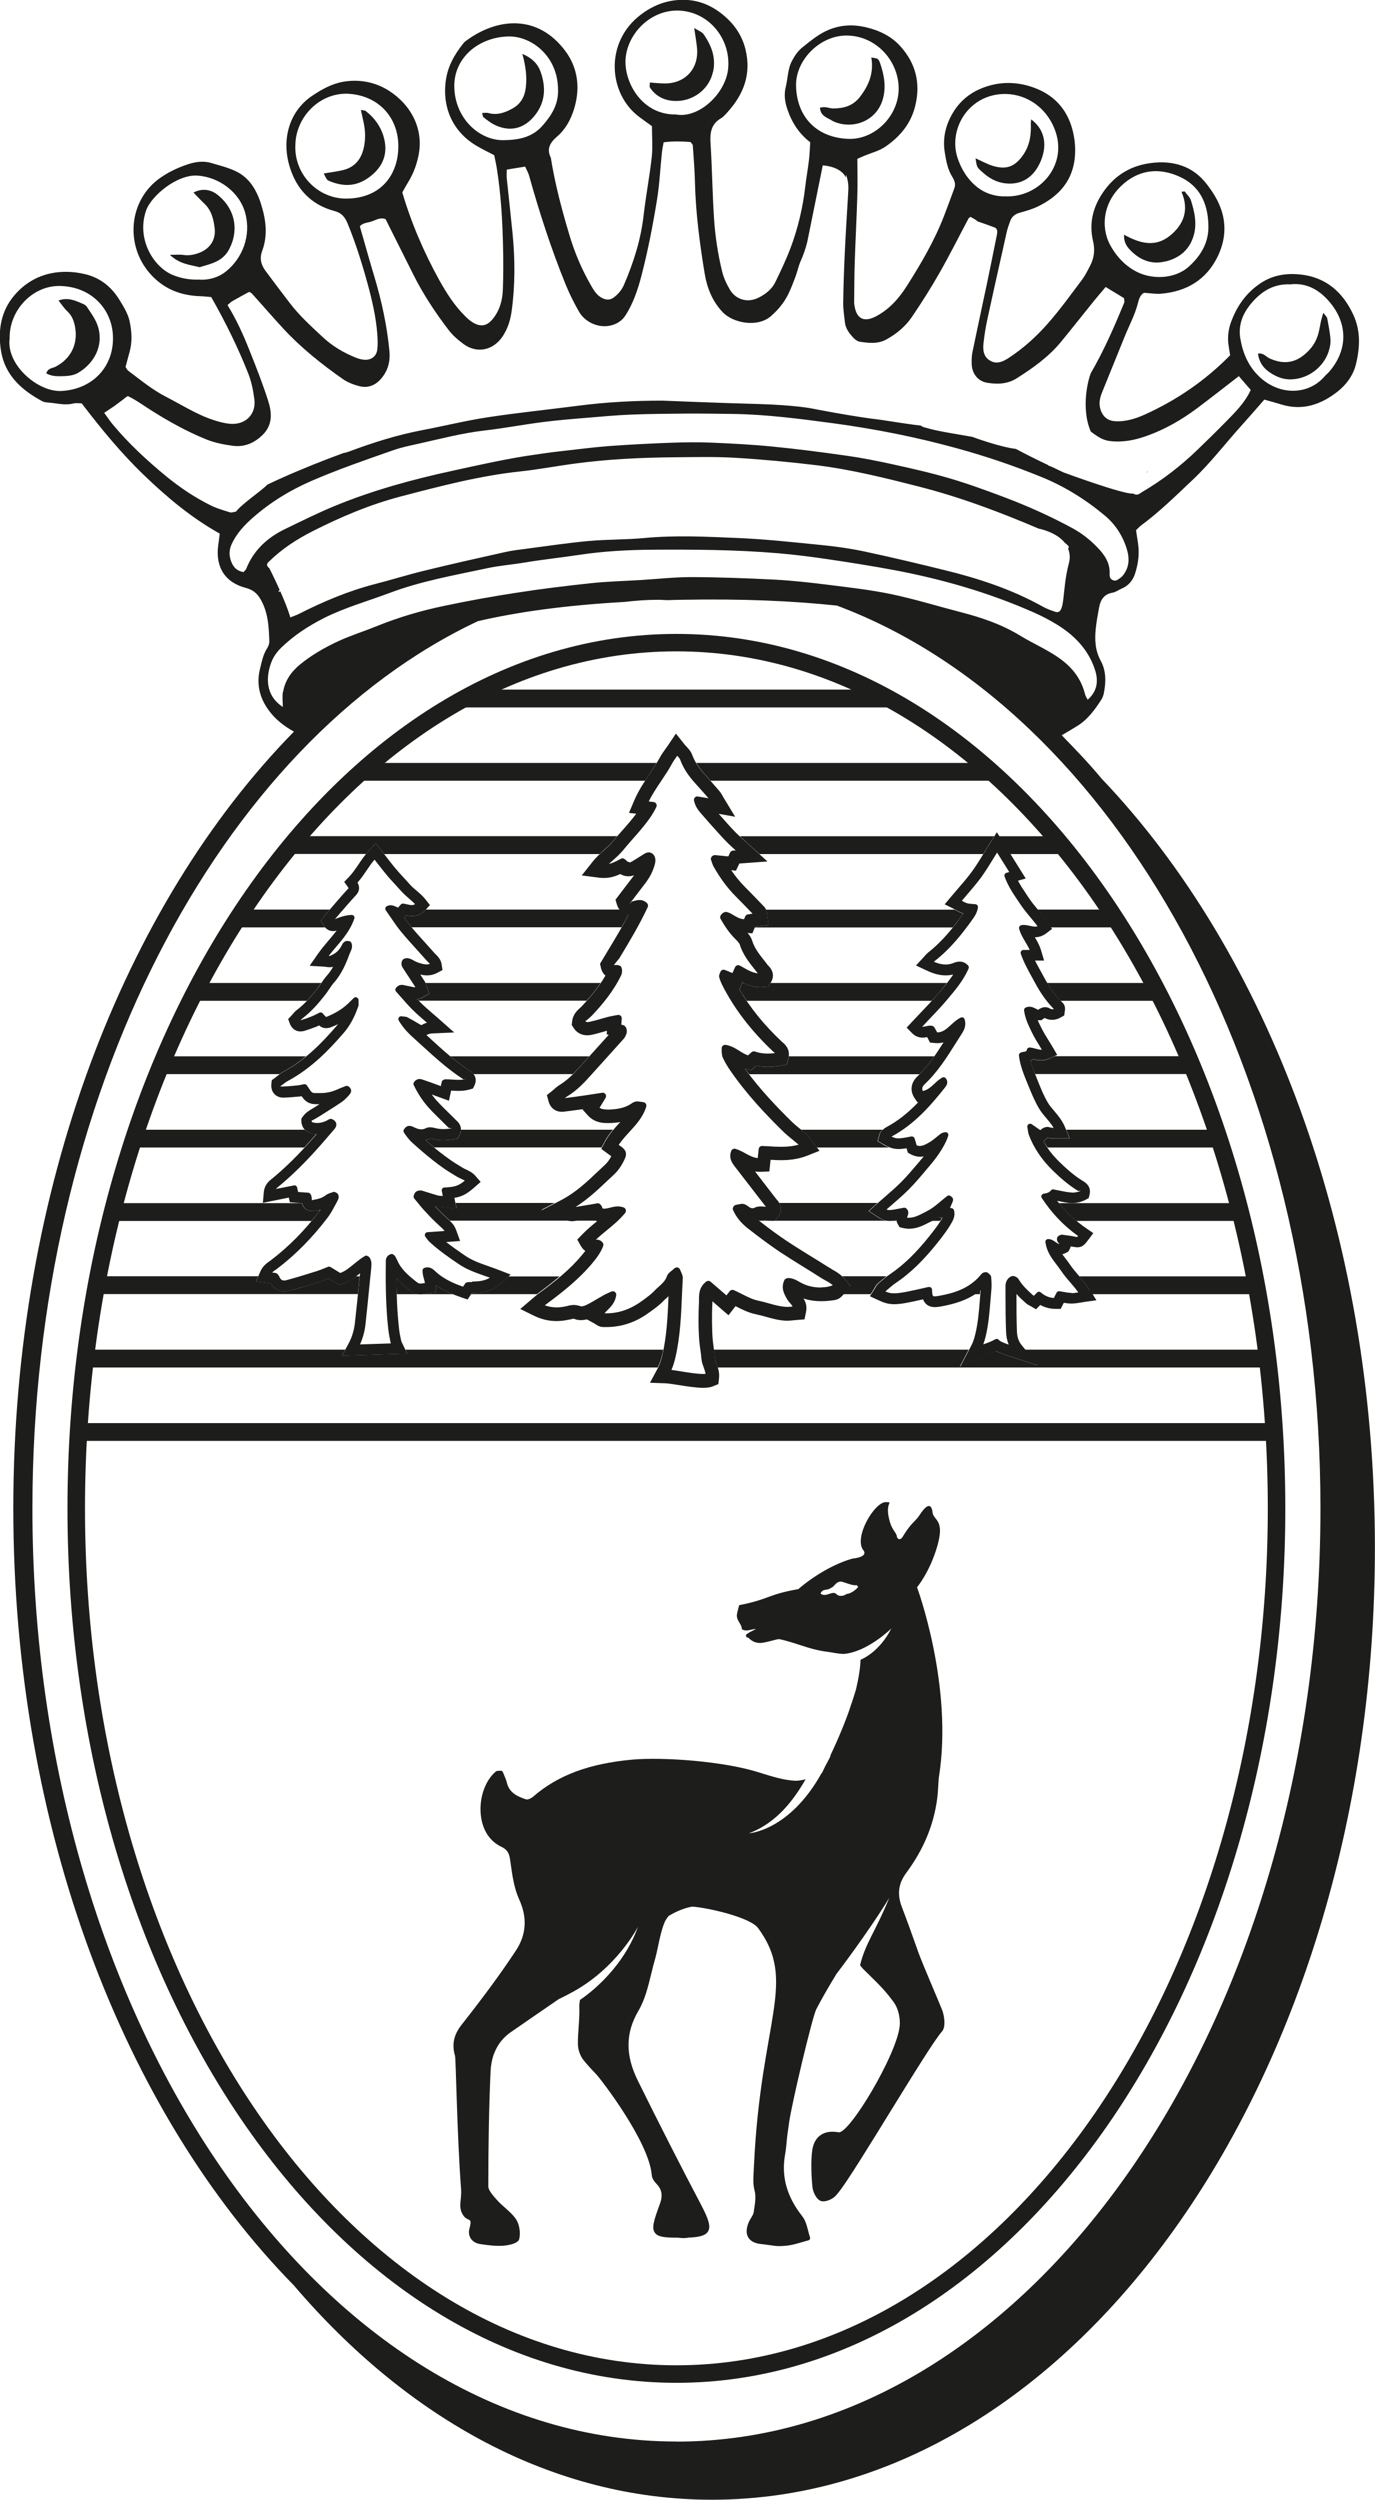 <?xml version="1.0" encoding="UTF-8"?>
<svg id="Calque_2" xmlns="http://www.w3.org/2000/svg" viewBox="0 0 146.73 266.61">
  <defs>
    <style>
      .cls-1 {
        fill: #1d1d1b;
      }
    </style>
  </defs>
  <g id="cadre">
    <g>
      <path class="cls-1" d="M90.01,137.98s-.03.03-.04.05h2.94l.39-.61s.03-.05.04-.08c.07-.13.17-.32.36-.48l.09-.08c.26-.22.53-.44.81-.66h-4.73c.1.1.21.2.31.33l.61.75-.7.67s-.06.06-.08.1ZM95.63,130.21s-.01-.04-.01-.05c-.15.02-.27.04-.39.05h.4ZM94.22,122.05l-.58-.33.17-.61c.02-.11.07-.34.29-.53l.03-.03s.05-.04.07-.06h-8.72c.19.16.39.31.58.48.18.16.3.33.41.48.04.06.08.12.14.19l.56.75h7.71c-.23-.09-.44-.2-.67-.33ZM108.44,138.03s-.01-.01-.02-.02v.02h.02ZM104.6,137.6c-.2.16-.4.3-.6.43h.57c.01-.14.02-.29.04-.43ZM99.69,112.66h-15.53c-.01.08-.01.16-.03.25l-.18.64-.65.11c-.5.09-.95.13-1.39.13s-.83-.04-1.21-.12l-.52.46-.53-.12c-.05-.01-.11-.03-.16-.04.15.21.31.4.47.6h18.17c.58-.58,1.09-1.22,1.57-1.9ZM100.38,130.13l.03-.05c.04-.07.09-.14.12-.2l-.42-.07c-.21.15-.43.28-.67.4h.88s.04-.05.05-.08ZM79.69,106.74h19.74c.2-.22.4-.44.59-.66l.14-.16c.31-.36.6-.72.88-1.08h-18.82l-.24.38-.5.05c-.13.01-.25.02-.37.02-.68,0-1.26-.2-1.77-.45h-.13l-.3.67c.24.42.51.82.78,1.23ZM93.61,129.77l-.93-.61.83-.74s.09-.08.14-.12h-10.5c.4.72.02,1.31-.13,1.49l-.32.39h-.5c-.23,0-.45-.02-.64-.04-.15-.02-.3-.03-.41-.03-.02,0-.04,0-.05,0-.04.02-.08.04-.12.06.01,0,.02.02.03.03h13.65c-.44-.05-.74-.22-1.06-.43ZM64.11,104.84h-18.7c.07.14.11.28.14.38,0,.03.02.07.03.1l.23.66-.61.35s-.04.02-.05.03c-.08.05-.27.18-.55.18h-.1c.06.06.13.13.19.19h17.91c.5-.55,1.02-1.19,1.5-1.9ZM80.57,98.84l-.03.08h21.13c.4-.5.78-.99,1.12-1.47-.28-.09-.53-.22-.76-.35-.05-.03-.1-.05-.16-.08h-20.13c.1.22.12.43.12.54v.04s.16,1.06.16,1.06l-1.06.13-.39.05ZM42.31,136.35c0,.53.01,1.1.03,1.68h2.4c-.51-.04-.83-.28-1.14-.52-.44-.35-.89-.73-1.29-1.16ZM64.57,121.68c.24-.44.53-.83.84-1.19h-16.22c0,.24-.09.45-.16.59l-.2.37-.42.06c-.32.05-.7.1-1.11.1-.38,0-.73-.04-1.06-.13-.05-.01-.2-.05-.29-.06-.18.08-.36.14-.54.18.16.14.32.28.48.41.14.12.29.25.44.37h17.86l.39-.71ZM104.7,144.7l-2.28,1.06.95-1.81h-27.2c.04.28.08.56.1.86.01.15.09.35.16.57.05.14.11.3.16.47h59.33c-.08-.63-.16-1.27-.25-1.9h-26.29l1.36,1.68-2.9-.94c-.68-.22-1.2-.4-1.59-.6-.29.13-.59.24-.86.34-.26.09-.5.18-.7.27ZM63.7,130.2c-.07-.03-.14-.06-.21-.09l-.38-.2v-.03c-.64.11-1.29.22-1.93.31-.06,0-.12.01-.18.01-.32,0-.57-.12-.77-.21-.07-.03-.16-.07-.26-.12l-2.18-.84,1.39-.73h-10.57l.12.59-1.14-.12c-.12-.01-.24-.02-.35-.03-.26-.02-.53-.04-.81-.11h-.02c.35.38.68.71,1,1l.12.11c.19.18.35.32.48.45h15.68s0,0,.01-.01ZM105.03,90.91c.2-.32.39-.65.6-.98l.47-.74h-27.15c.18.17.38.35.59.54.17.15.35.31.55.49l.96.87h23.87c.04-.06.08-.12.11-.19ZM50.11,114.19l.03.02c.18.11.3.23.39.35h10.59c.23-.23.46-.46.66-.68l.89-.99c.07-.08.14-.15.21-.23h-14.82c.66.55,1.33,1.06,2.05,1.53ZM67.09,97.53c-.38-.05-.7-.24-.93-.52h-20.72l-.04.05c-.39.43-.86.64-1.41.64-.23,0-.44-.04-.63-.08l-.23.26c.2.28.39.54.6.79.07.08.14.16.2.23h22.39c.26-.46.53-.92.77-1.38ZM46.52,137.81l-.83.13c-.28.04-.47.07-.66.09h3.3c-.6-.24-1.22-.54-1.82-.95,0,0,0,.73,0,.73ZM113.17,106.74h10.79c-.34-.64-.69-1.27-1.03-1.9h-11.19c.44.73.91,1.36,1.43,1.9ZM33.84,105.46c.13-.17.26-.35.39-.55.02-.02.03-.05.05-.07h-12.85c-.35.63-.7,1.26-1.03,1.9h12.35c.36-.38.72-.81,1.1-1.28ZM32.5,122.35c.43-.46.85-.94,1.27-1.42-.12,0-.23-.02-.35-.03-.42-.07-.71-.22-.9-.41H14.44c-.22.63-.46,1.26-.67,1.9h18.7s.02-.02.03-.04ZM30.27,114.28c.87-.47,1.66-1.02,2.38-1.62h-15.1c-.28.63-.57,1.26-.84,1.9h13.12c.14-.1.28-.2.44-.28ZM34.53,98.69l-.29-.5.36-.45.12-.16c.1-.13.21-.27.33-.4.05-.06.1-.11.14-.17h-8.96c-.43.62-.84,1.26-1.25,1.9h9.71c-.06-.07-.12-.14-.16-.22ZM50.38,137.88h-.02l-.09.15h7.03s.07-.06.11-.09c.84-.62,1.6-1.21,2.3-1.8h-5.45l-.77.72c-.97.91-2.07,1.03-3.12,1.03ZM39.43,90.66l.68-.71.6.77c.1.13.19.25.29.37h22.98c.18-.17.35-.33.52-.48.31-.27.6-.53.82-.8.18-.22.36-.42.54-.63h-33.5c-.55.62-1.11,1.25-1.65,1.9h8.36c.12-.14.23-.29.36-.43ZM136.55,151.78H7.81c-.05.63-.12,1.26-.16,1.9h129.07c-.05-.64-.11-1.27-.16-1.9ZM38.33,136.6l.05-.47h-.39c-.42.32-.88.61-1.44.79l-.37.11-1.11-.68s0,0,0,0c-.29.12-.59.24-.91.34-.95.3-2.08.65-3.23.96-.19.05-.39.08-.57.08-.62,0-1.14-.31-1.45-.86l-1.58-.22.22-.53H10.07c-.13.63-.25,1.26-.37,1.9h28.49c.05-.48.1-.96.14-1.43ZM34.02,129.24c.06-.07.11-.15.17-.23-.16.04-.32.07-.47.1l-.18.03c-.09.02-.18.03-.26.03-.31,0-.59-.12-.79-.33-.15-.16-.24-.35-.28-.52h-.09s-20.13,0-20.13,0c-.18.63-.35,1.26-.52,1.9h21.77c.26-.32.53-.63.79-.97ZM70.67,144.49c.04-.18.07-.36.1-.54h-27.51l.2.41-6.96.23.34-.64H8.68c-.09.63-.16,1.27-.25,1.9h61.75c.2-.39.36-.83.48-1.36ZM111.95,112.92c-.27.12-.56.18-.86.18-.32,0-.6-.07-.84-.13-.08.07-.17.13-.28.18.12.47.29.94.48,1.4h17.19c-.27-.64-.56-1.27-.84-1.9h-14.26l-.58.26ZM114.42,128.32c-.07,0-.14,0-.21,0h-1.21c.56.69,1.18,1.33,1.87,1.9h18.03c-.17-.64-.34-1.27-.52-1.9h-17.88s-.05,0-.08,0ZM114.15,121.42h-1.27c-.08,0-.16,0-.23,0-.07,0-.13,0-.2,0-.11,0-.21,0-.3-.01-.14-.01-.26-.04-.36-.07,0,0,0,0,0,0-.07.07-.14.14-.22.21l-.21.18c.13.23.29.44.44.66h18.8c-.22-.64-.45-1.27-.67-1.9h-16.15l.39.94ZM69.34,82.5c.26-.38.5-.76.73-1.13h-29.59c-.76.62-1.51,1.24-2.24,1.9h30.6c.17-.26.34-.52.51-.77ZM116.27,137.58l.27.45h18.11c-.12-.63-.24-1.27-.37-1.9h-19.11c.38.44.76.9,1.1,1.45ZM75.27,82.65c.18.19.36.4.55.62h30.29c-.74-.66-1.49-1.28-2.24-1.9h-29.57c.25.41.56.83.97,1.28ZM91.34,73.55h-38.32c-1.28.57-2.54,1.22-3.78,1.9h45.89c-1.24-.68-2.5-1.33-3.78-1.9ZM113.64,91.09c-.54-.65-1.09-1.27-1.65-1.9h-5.38l1.18,1.9h5.84ZM110.76,97.07c.36.43.72.87,1.05,1.36l.32.48h7.23c-.41-.64-.83-1.28-1.25-1.9h-7.4s.03.04.05.06Z"/>
      <path class="cls-1" d="M52.17,135.06c-.93-.32-1.8-.63-2.54-1.14-.72-.49-1.39-.96-2.02-1.45l1.49-.11-.38-1.05c-.24-.67-.39-.8-1.2-1.55l-.12-.11c-.32-.29-.65-.62-1-1h.02c.28.08.55.09.81.11.11,0,.22.01.35.03l1.14.12-.23-1.15c.84-.14,1.37-.44,2.17-1.15l.63-.55-.55-.64c-.33-.38-.73-.56-1.05-.71-.13-.06-.25-.11-.33-.17-.15-.09-.29-.18-.44-.27-.26-.16-.51-.31-.75-.48-.36-.25-.75-.53-1.21-.89-.38-.29-.76-.61-1.08-.89-.16-.14-.32-.28-.48-.41.18-.04.37-.1.54-.18.09,0,.24.05.29.06.34.09.68.13,1.06.13.41,0,.79-.05,1.11-.1l.42-.06.2-.37c.17-.32.37-.94-.28-1.54l-.03-.03c-.24-.24-.47-.47-.71-.7-.46-.45-.94-.92-1.37-1.39-.2-.21-.38-.45-.56-.69.1.04.72.26.93.34l.91.33.23-1.08s.05,0,.07,0c.24.02.49.03.75.03.44,0,.8-.05,1.15-.15l.36-.1.16-.33c.11-.22.4-1-.49-1.56l-.03-.02c-1.54-.99-2.87-2.21-4.28-3.5-.11-.1-.21-.19-.32-.29.32-.17.37-.17.86-.19l2.1-.09-1.58-1.4c-.22-.2-.45-.39-.67-.58-.48-.41-.93-.81-1.35-1.22-.13-.13-.25-.26-.38-.39h.02s.08,0,.08,0c.28,0,.46-.13.55-.18.01,0,.03-.02.05-.03l.61-.35-.23-.66s-.02-.06-.03-.1c-.04-.15-.1-.36-.23-.56-.15-.24-.31-.47-.46-.71.22.05.46.09.72.09.4,0,.78-.1,1.13-.29l.52-.28-.09-.59c-.08-.55-.42-.87-.62-1.07-.04-.04-.08-.07-.11-.11-.32-.36-.64-.72-.96-1.07-.57-.63-1.17-1.29-1.71-1.95-.21-.25-.4-.51-.6-.79l.23-.26c.19.04.39.08.63.08.55,0,1.03-.22,1.41-.64l.48-.53-.44-.56c-.31-.4-.67-.71-1.02-1-.26-.22-.5-.43-.7-.66-.23-.26-.46-.52-.7-.77-.29-.31-.55-.6-.81-.91-.34-.4-.66-.83-1.01-1.27-.16-.21-.32-.42-.49-.64l-.6-.77-.68.71c-.48.5-.84,1.04-1.19,1.56-.33.48-.64.94-1.02,1.33l-.49.51.41.57s.05.08.06.1c0,0,0,0,0,0-.56.6-1.09,1.22-1.61,1.82-.18.21-.36.42-.54.63-.11.13-.22.27-.33.4l-.12.16-.36.45.29.5c.23.4.6.62,1.02.62.14,0,.26-.03.37-.06-.26.36-.56.7-.86,1.06-.39.46-.79.93-1.15,1.45l-.87,1.25,1.52.09c.09,0,.17.02.25.03.12.02.24.03.38.03.13,0,.25-.01.36-.05-.19.34-.41.66-.68.96-.24.27-.43.56-.62.84-.13.2-.26.38-.39.55-.74.92-1.39,1.66-2.17,2.25-.2.15-.35.33-.47.47-.04.04-.07.09-.11.13l-.36.38.18.49c.19.52.62.83,1.14.83.13,0,.27-.02.41-.06.45-.14.89-.29,1.31-.46.09-.04.18-.08.27-.12.17.16.42.29.75.29.16,0,.34-.03.51-.1.26-.1.51-.21.75-.33-.05.07-.11.13-.16.2-1.46,1.69-3.26,3.59-5.62,4.86-.3.16-.56.36-.77.53-.08.06-.15.12-.22.17l-.3.22-.04.37c-.06.55.13.89.3,1.08.23.26.57.41.96.41h.03c.57-.01,1.14-.07,1.68-.12h.05c.07-.01.14-.02.21-.03.1.15.22.3.37.44.4.37.87.41,1.18.41.06,0,.13,0,.2,0,.05,0,.1,0,.14,0h.01c-.17.11-.34.21-.5.32-.08.05-.16.1-.25.15-.32.19-.72.42-1.02.84l-.16.23v.28c.01.34.16,1.15,1.29,1.33.12.02.23.03.35.03-.42.48-.84.96-1.27,1.42-1.17,1.27-2.3,2.35-3.45,3.3l-.08.06c-.27.22-.78.62-.85,1.43l-.1,1.13,2.77-.56.11.5,1.3.09c.05.17.13.36.28.52.2.22.49.33.79.33.08,0,.17,0,.26-.03l.18-.03c.15-.03.31-.06.47-.1-.05.08-.11.16-.17.23-1.58,2.06-3.26,3.75-5.13,5.17-.05.04-.1.07-.15.11-.29.2-.73.51-.99,1.12l-.44,1.02,1.58.22c.31.54.83.86,1.45.86.18,0,.37-.03.57-.08,1.15-.32,2.28-.66,3.23-.96.32-.1.62-.22.91-.34,0,0,0,0,0,0l1.11.68.37-.11c.76-.23,1.33-.68,1.87-1.13l-.08.81c-.15,1.48-.3,3.01-.47,4.51-.09.77-.31,1.51-.68,2.19l-.69,1.29,6.96-.23-.57-1.17c-.04-.09-.08-.19-.1-.3-.08-.37-.17-.8-.21-1.21-.21-1.87-.27-3.72-.27-5.33.4.44.85.81,1.29,1.16.33.26.67.53,1.25.53.23,0,.47-.04.84-.1l.83-.13s0-.72,0-.73c.91.62,1.89,1,2.76,1.3l.62.21.46-.7h.02c1.05,0,2.15-.13,3.12-1.03l.99-.93-1.26-.49c-.36-.14-.71-.26-1.05-.38ZM50.39,136.74s-.4,0-.4,0c-.1,0-.28.05-.34.14l-.23.35c-.94-.32-1.99-.77-2.86-1.54-.28-.27-.54-.52-.94-.52-.1,0-.21.02-.32.05-.12.04-.21.15-.21.27-.01.33.07.62.15.91.04.15.08.3.11.44-.24.04-.38.06-.5.06-.16,0-.22-.04-.53-.28-.79-.63-1.54-1.28-1.93-2.21-.06-.13-.13-.26-.2-.39-.06-.11-.25-.28-.38-.28-.01,0-.02,0-.04,0-.62.17-.61.66-.6.9-.04,2.95.04,5.14.27,7.17.05.45.14.89.23,1.33.01.05.02.09.04.14l-3.29.11c.3-.68.5-1.4.58-2.14.16-1.46.31-2.92.45-4.38l.16-1.57c.02-.25.04-.46.02-.66-.01-.14-.07-.26-.12-.39-.03-.08-.14-.23-.22-.26-.06-.02-.16-.08-.23-.08-.02,0-.03,0-.05.01-.47.26-.86.59-1.25.9-.47.39-.92.76-1.45.95l-1.03-.63s-.1-.05-.16-.05c-.04,0-.07,0-.11.02l-.4.16c-.28.11-.55.22-.83.31-1.06.33-2.12.66-3.19.95-.09.03-.18.04-.26.04-.16,0-.39-.04-.52-.42-.02-.05-.15-.21-.18-.25-.04-.04-.15-.12-.21-.13l-.38-.05c.11-.11.22-.19.36-.28l.18-.13c1.95-1.48,3.7-3.25,5.34-5.39.33-.42.59-.9.84-1.37l.22-.41c.1-.18.31-.55,0-.88-.05-.03-.27-.15-.33-.15l-.33.1c-.2.07-.42.15-.61.3-.35.28-.79.37-1.25.46,0,0-.13.02-.19.04,0-.02,0-.09,0-.2,0-.03-.03-.22-.04-.25-.03-.13-.17-.34-.29-.35l-1.13-.08-.1-.47c-.03-.14-.15-.24-.29-.24-.02,0-1.99.39-1.99.39.07-.07.15-.14.24-.21,1.28-1.06,2.45-2.18,3.65-3.48.73-.79,1.43-1.6,2.13-2.42l.24-.28c.21-.25.22-.46.19-.6-.05-.2-.2-.36-.47-.47-.04-.01-.08-.02-.12-.02-.05,0-.11.01-.16.04-.44.27-.86.4-1.28.4-.09,0-.19,0-.29-.02-.3-.05-.3-.11-.31-.22.1-.04.34-.18.6-.33l.3-.18.87-.55c.49-.31.97-.61,1.45-.94.29-.2.53-.46.76-.71.2-.22.26-.37.24-.54-.02-.16-.12-.31-.3-.42-.05-.03-.11-.05-.17-.05-.04,0-.08,0-.11.02l-.25.1c-.19.07-.39.15-.59.24-.61.28-1.2.41-1.8.41h-.58c-.21,0-.32-.02-.41-.11-.12-.11-.21-.26-.33-.44l-.18-.27c-.06-.08-.15-.13-.25-.13-.02,0-.04,0-.06,0-.35.08-.5.11-.66.13-.58.06-1.11.11-1.64.12h-.25s.25-.19.25-.19c.19-.14.39-.31.61-.42,2.52-1.36,4.41-3.35,5.94-5.12.64-.74,1.14-1.66,1.54-2.81.05-.14.04-.27.03-.42v-.26c0-.12-.08-.23-.19-.28-.04-.01-.08-.02-.12-.02-.08,0-.15.03-.21.09l-.52.51c-.63.62-1.42,1.11-2.42,1.51-.22-.2-.28-.31-.38-.41-.06-.06-.13-.08-.21-.08-.05,0-.09.01-.13.03l-.24.12c-.18.09-.37.19-.57.27-.39.16-.79.3-1.2.42.07-.08.14-.16.22-.22.94-.71,1.7-1.6,2.38-2.46.16-.2.3-.41.44-.62.17-.25.33-.49.53-.72.82-.93,1.29-2.05,1.64-3.01.03-.07.06-.14.09-.21.12-.26.29-.6.13-1.01-.03-.08-.1-.15-.19-.18-.03,0-.2-.04-.23-.04-.39,0-.54.32-.62.49-.28.55-.69.9-1.29,1.12-.03,0-.09,0-.1,0,.25-.33.52-.64.78-.95.76-.89,1.54-1.81,1.96-3.04.03-.09.02-.2-.04-.27-.06-.08-.15-.12-.24-.12h-.01c-.72.03-1.28.25-1.78.45.04-.05.63-.73.63-.73.53-.61,1.06-1.23,1.61-1.82.5-.54.34-1.05.17-1.35.38-.42.68-.87.98-1.31.27-.4.53-.79.84-1.14l.25.33c.36.46.7.9,1.06,1.33.27.33.56.64.85.95.22.24.45.49.67.74.25.28.53.53.82.78.23.2.46.4.67.62-.11.07-.22.1-.36.1-.15,0-.32-.04-.5-.08-.14-.03-.27-.06-.4-.08-.01,0-.02,0-.04,0-.08,0-.17.04-.22.1l-.29.33s-.11-.04-.22-.09c-.15-.07-.34-.16-.57-.16-.14,0-.28.03-.41.1-.08.04-.14.11-.16.19-.02.09,0,.18.05.25l.51.74c.37.54.72,1.06,1.12,1.54.56.68,1.15,1.33,1.74,1.98l.97,1.08.17.17c.08.08.14.14.19.21-.11.03-.22.05-.34.05-.29,0-.58-.09-.89-.19-.21-.07-.35-.14-.48-.22-.14-.08-.28-.15-.43-.21-.03-.01-.24-.05-.28-.05-.11,0-.32.02-.46.16-.19.19-.18.58-.06.79.25.4.51.79.77,1.18,0,0,.62.95.63.97h-.19c-.27-.07-.54-.12-.81-.17-.21-.05-.32-.08-.45-.08-.25,0-.46.11-.63.33-.09.12-.08.28.01.38l.53.6c.41.46.81.93,1.24,1.35.45.45.93.86,1.43,1.29l.11.09c-.19.04-.34.11-.61.26l-.25-.14c-.39-.23-.8-.47-1.22-.69-.12-.07-.25-.08-.4-.09,0,0-.27-.03-.29-.03-.1,0-.2.05-.25.14-.06.1-.06.22,0,.32.41.67.86,1.2,1.45,1.73l1.02.93c1.38,1.26,2.82,2.57,4.44,3.61l.3-.05c-.24.07-.49.1-.82.1-.23,0-.45-.01-.68-.03-.24-.01-.48-.03-.71-.03-.14,0-.37.1-.4.24l-.11.49-.24-.09c-.52-.19-1.01-.37-1.52-.54-.2-.07-.34-.13-.5-.13-.24,0-.45.12-.61.35-.06.09-.07.2-.02.3.45.94,1,1.75,1.61,2.43.45.49.92.95,1.4,1.42l.72.71.33.05c-.3.05-.61.08-.93.08-.28,0-.53-.03-.77-.09-.19-.05-.41-.1-.62-.1-.16,0-.29.03-.41.08-.18.09-.35.14-.52.14-.22,0-.46-.07-.8-.23-.15-.07-.29-.14-.47-.14s-.4.07-.59.39c-.06.1-.06.22,0,.31.21.33.51.75.92,1.12.43.39.76.67,1.08.95.37.31.74.62,1.12.92.41.32.83.63,1.26.93.26.17.52.34.79.5l.44.27c.15.09.31.16.47.24.15.07.29.13.42.21-.69.57-1.08.68-2.18.73-.09,0-.17.05-.22.11-.05.07-.08.16-.06.24l.11.56c-.21-.01-.4-.02-.58-.07l-1.7-.52s-.07,0-.1,0c-.44,0-.63.2-.73.58-.02.09,0,.2.06.27l.33.4c.25.31.51.63.79.93.41.45.83.89,1.27,1.3.53.48.74.68.85.84l-1.83.13c-.11,0-.21.07-.25.18-.05.1-.03.22.03.3l.15.2c.08.12.15.21.24.3.95.89,2,1.63,3.17,2.42.87.59,1.81.92,2.81,1.27.17.06.34.12.52.18-.54.33-1.15.41-1.92.41ZM88.69,135.31c-.14-.07-.27-.15-.4-.23-.59-.38-1.19-.75-1.8-1.12-.85-.53-1.73-1.07-2.57-1.63-.9-.6-1.84-1.29-2.94-2.15.04-.02.08-.04.12-.06.01,0,.03,0,.05,0,.11,0,.25.02.41.03.19.02.41.04.64.04h.5l.32-.39c.17-.22.68-.99-.14-1.87l-.03-.03c-.48-.63-.97-1.25-1.45-1.88-.27-.36-.55-.71-.82-1.07.15.02.3.03.46.03.05,0,.1,0,.15,0l.91-.04.13-1.24c.36.02.72.04,1.09.04.69,0,1.74-.05,2.85-.49l1.28-.51-.83-1.1c-.05-.07-.1-.13-.14-.19-.11-.15-.22-.32-.41-.48-.21-.18-.42-.36-.64-.53-.32-.26-.63-.51-.9-.77-1.52-1.49-3.43-3.46-5.05-5.7.05.01.1.03.16.04l.53.12.52-.46c.39.08.79.12,1.21.12s.89-.04,1.39-.13l.65-.11.18-.64c.19-.68-.02-1.27-.63-1.76-.02-.02-.04-.03-.06-.05-1.9-1.79-3.39-3.63-4.53-5.59l.33-.72c.54.27,1.15.5,1.88.5.12,0,.25,0,.37-.02l.5-.05.27-.42c.18-.28.52-1.02-.25-1.8h-.02c-.1-.14-.21-.28-.31-.41-.59-.74-1.15-1.43-1.4-2.25-.1-.34-.3-.61-.49-.84l.51.05.29-.71.39-.05,1.06-.13-.16-1.06v-.04c0-.16-.03-.54-.33-.86-.7-.74-1.41-1.46-2.08-2.14-.51-.52-.99-1.1-1.43-1.75l.51.05.36-.76,3-.22-1.82-1.65c-.19-.18-.37-.34-.55-.49-.35-.31-.65-.58-.93-.86-.36-.35-.69-.73-1.05-1.12l-.12-.14c-.25-.27-.49-.55-.73-.82l1.75.31-1.2-1.98c-.07-.11-.12-.2-.16-.28-.1-.17-.19-.33-.33-.49-.57-.67-1.05-1.2-1.49-1.69-.7-.76-1.13-1.42-1.39-2.13-.14-.39-.4-.67-.62-.91-.08-.08-.16-.17-.24-.27l-.89-1.12-.8,1.19c-.11.16-.21.3-.31.44-.22.31-.44.61-.62.95-.31.57-.68,1.12-1.07,1.71-.59.88-1.2,1.79-1.66,2.87l-.55,1.3.78.09c-.2.26-.41.52-.64.8-.29.35-.59.69-.91,1.05-.35.39-.7.79-1.04,1.21-.22.27-.51.53-.82.8-.39.35-.84.74-1.25,1.26l-1.16,1.46,1.85.24c.17.02.34.03.51.03.71,0,1.28-.2,1.76-.42.06.04.13.08.21.11.2.08.41.13.64.13.22,0,.43-.04.63-.11-.02.02-.04.05-.06.07-.39.5-.77,1-1.15,1.5l-.79,1.04.15.51c.18.61.65,1.01,1.25,1.09-.7,1.33-1.48,2.63-2.25,3.9-.2.33-.8,1.33-.8,1.33l.09.41c.08.36.25.65.49.85-.74,1.3-1.71,2.41-2.51,3.26-.05.06-.11.11-.17.16-.3.27-.8.71-.88,1.49l-.04.36.2.31c.32.51.84.79,1.45.79.23,0,.43-.04.61-.08.41-.09.81-.21,1.2-.32.1-.03.2-.06.3-.09l-.03.38.22.06c-.76.85-1.53,1.69-2.29,2.54l-.89.99c-.54.6-1.21,1.28-1.99,1.77-.27.16-.49.35-.68.52-.07.06-.14.12-.21.18l-.54.43.18.67c.18.68.72,1.11,1.42,1.11.11,0,.21-.01.34-.03.64-.08,1.28-.16,1.9-.25l-.03.04.52.58c.68.77,1.51.86,2.08.86.1,0,.2,0,.3,0,.36-.01.73-.04,1.12-.11-.03.03-.06.06-.08.09-.54.59-1.09,1.19-1.51,1.96l-.44.81.74.55.14.1c.07.05.13.1.19.14-.2.39-.42.68-.68.92-.22.21-.44.42-.67.63-1.24,1.18-2.42,2.3-4,3.13l-2.07,1.08,2.18.84c.11.04.19.08.26.12.2.09.45.21.77.21.06,0,.12,0,.18-.01.64-.09,1.29-.2,1.92-.31v.03s.39.2.39.2c.07.04.14.07.21.09-.53.43-1.07.87-1.57,1.39l-.55.57.39.69c.1.17.25.37.47.52-.11.14-.22.28-.34.42-1.27,1.53-2.79,2.77-4.69,4.16-.16.12-.29.23-.45.37-.07.06-.15.13-.24.2l-1.22,1.04,1.44.71c.8.39,1.6.58,2.43.58.45,0,.91-.06,1.4-.17h.06c.15-.05.28-.08.36-.08.02,0,.04,0,.08.02.21.09.45.13.7.13.21,0,.42-.03.64-.08l.82.45s.04.03.06.04c.16.11.46.32.86.33.11,0,.22,0,.33,0,1.61,0,3.12-.5,4.5-1.5l.17-.12c.5-.36,1.02-.73,1.48-1.22.11-.11.24-.23.38-.35.04-.03.08-.07.11-.1-.09,2.18-.19,4.25-.66,6.29-.13.57-.3,1.04-.52,1.45l-.8,1.49,1.69.06c.27.01.82.1,1.36.18.88.14,1.88.3,2.63.3.43,0,.76-.05,1.03-.16l.59-.24.07-.63c.07-.63-.12-1.15-.28-1.57-.08-.22-.15-.42-.16-.57-.03-.35-.07-.7-.12-1.03-.04-.31-.08-.6-.11-.89-.05-.58-.07-1.2-.08-2.01,0-.67,0-1.28.04-1.86,0-.09,0-.18,0-.27l1.72,1.49.75-.97s.03.01.04.02c.67.34,1.36.69,2.16.85.33.07.67.16,1.03.26.68.19,1.38.39,2.16.42.05,0,.1,0,.15,0,.26,0,.49-.03.72-.05.1-.01.21-.02.31-.03l.79-.06.16-.77c.14-.64-.05-1.12-.27-1.46.6.2,1.23.29,1.92.29.44,0,.91-.04,1.41-.12.51-.08.8-.43.98-.64.03-.03.05-.07.08-.1l.7-.67-.61-.75c-.48-.59-1.04-.9-1.5-1.15ZM87.62,137.32c-.77,0-1.45-.15-2.07-.47l-.26-.14c-.33-.19-.71-.4-1.17-.4-.14,0-.35.08-.41.21-.41.84-.03,1.49.27,2.02.1.18.21.31.32.43.13.15.23.26.27.38h-.01c-.19.02-.38.04-.57.04-.69-.03-1.28-.19-1.91-.37-.38-.11-.76-.21-1.14-.29-.6-.12-1.17-.41-1.78-.72-.28-.14-.56-.28-.85-.41-.05-.02-.1-.03-.15-.03-.11,0-.22.05-.29.14l-.35.45-1.69-1.46c-.07-.06-.16-.09-.24-.09-.08,0-.16.03-.23.08-.76.58-.77,1.33-.77,1.93v.32c-.04.65-.05,1.31-.05,1.96,0,.7.03,1.41.08,2.1.03.33.07.65.12.98.04.31.09.62.11.93.03.35.14.65.25.95.08.23.16.45.19.67-.07,0-.16.01-.26.01-.64,0-1.58-.15-2.4-.28-.35-.06-.69-.11-.98-.15.17-.39.31-.83.42-1.3.52-2.25.62-4.56.71-6.79l.08-1.7c.01-.23-.08-.43-.17-.63l-.12-.28c-.05-.12-.15-.2-.27-.23-.03,0-.05,0-.08,0-.09,0-.19.04-.26.1-.1.1-.2.18-.29.25-.22.17-.42.34-.51.6-.15.46-.5.77-.87,1.11-.16.14-.32.28-.46.44-.38.39-.84.72-1.29,1.05-1.29.93-2.52,1.34-3.83,1.34h-.2c.1-.12.21-.24.33-.35.38-.38.81-.82.92-1.58.02-.14-.04-.27-.15-.35-.06-.05-.14-.07-.22-.07-.05,0-.11.01-.15.03l-.31.14c-.19.09-.34.15-.48.23l-.64.37c-.42.25-.84.5-1.28.71-.16.08-.36.13-.52.13-.36-.11-.56-.15-.78-.15-.25,0-.47.05-.69.11-.44.1-.79.15-1.13.15-.43,0-.85-.07-1.27-.22.05-.04.1-.08.15-.12,1.71-1.26,3.49-2.66,4.94-4.4.44-.53.88-1.11,1.14-1.81.04-.12.03-.25-.05-.35-.24-.33-.59-.33-.73-.33-.14.13-.28.25-.4.38l.4-.38s0,0,0,0c.34-.31.69-.61,1.06-.91.7-.57,1.43-1.16,2.06-1.93.08-.09.1-.22.07-.34-.03-.12-.12-.21-.23-.25-.2-.07-.4-.11-.62-.11-.31,0-.59.07-.85.14-.21.05-.41.1-.58.1-.07,0-.14,0-.2-.02l-.06-.17c-.05-.16-.26-.39-.43-.39-.01,0-1.86.32-2.39.4,1.33-.84,2.4-1.86,3.45-2.85l.66-.62c.46-.43.83-.97,1.16-1.7.32-.72-.1-1.08-.56-1.38,0,0-.04-.03-.1-.07.32-.5.73-.94,1.15-1.4.71-.77,1.45-1.58,1.78-2.68.03-.11.02-.22-.04-.31-.06-.09-.15-.15-.26-.17-.41-.06-.55-.08-.66-.08-.27,0-.43.1-.62.23-.73.5-1.56.6-2.35.64h-.08c-.45,0-.74-.04-.97-.19l.64-1.05c.07-.12.07-.28,0-.4-.07-.1-.19-.16-.31-.16-.02,0-1.84.28-1.84.28-.73.11-1.46.21-2.2.3.1-.08.21-.16.31-.22.94-.58,1.69-1.35,2.3-2.03,0,0,2.76-3.05,3.68-4.08.17-.19.26-.44.32-.64.03-.08,0-.37-.03-.45-.04-.11-.17-.31-.28-.34l-.27-.08.05-.64c.01-.12-.04-.23-.12-.31-.07-.06-.16-.09-.25-.09-.02,0-.39.07-.39.07-.26.05-.49.09-.73.15l-.75.21c-.36.11-.73.21-1.1.29-.1.02-.21.05-.31.05-.12,0-.18-.03-.24-.13,0,0,0,0,.01,0,.08,0,.23-.14.45-.34.09-.08.18-.16.26-.24,1.01-1.07,2.26-2.52,3.11-4.29.09-.18.09-.37.09-.51,0-.14-.06-.41-.18-.47-.12-.07-.26-.11-.43-.11h-.26s.59-.73.59-.73c1.05-1.74,2.14-3.55,3.02-5.44.07-.15.03-.32-.08-.43-.23-.22-.5-.33-.79-.33-.2,0-.39.05-.55.09-.09.03-.17.05-.26.06l-.26.26,1.61-2.1c.57-.73.94-1.46,1.12-2.26.06-.25.04-.63-.16-.87-.17-.21-.38-.26-.52-.26-.23,0-.43.12-.58.22l-.48.3c-.31.19-.61.39-.93.56l-.32-.12c-.09-.14-.34-.33-.52-.33-.03,0-.06,0-.08.02l-.27.14c-.35.18-.69.36-1.07.44.16-.15.33-.3.49-.44.35-.31.69-.62.98-.97.32-.39.66-.78.99-1.16.32-.36.64-.72.95-1.09.53-.64,1.19-1.44,1.65-2.41.05-.11.05-.24-.01-.34-.06-.11-.16-.17-.28-.19l-.52-.06c.38-.78.86-1.49,1.33-2.19.4-.6.8-1.19,1.14-1.82.15-.28.33-.53.53-.81l.04-.06c.14.15.26.29.31.41.32.88.85,1.71,1.67,2.6.46.5.91,1.02,1.36,1.53,0,0-1.17-.2-1.19-.2-.1,0-.2.04-.27.12-.09.09-.12.22-.09.34.16.71.55,1.14.89,1.52.59.68,1.02,1.17,1.46,1.65.4.45.8.89,1.23,1.32.27.27.55.52.87.81l-.29.02c-.13.01-.25.09-.31.21l-.19.41s-1.39-.14-1.41-.14c-.12,0-.27.05-.34.14-.08.1-.15.23-.1.35l.09.27c.06.17.11.31.17.43.7,1.24,1.46,2.28,2.35,3.18.61.62,1.23,1.25,1.83,1.88l-.5.07c-.13.02-.24.11-.29.23l-.12.29c-.48-.05-.61-.13-1.48-.64-.06-.03-.36-.14-.43-.14-.16,0-.4.07-.59.38-.07.12-.07.26,0,.37.35.61.83,1.4,1.51,2.08.29.29.48.49.54.66.33,1.08,1.01,1.92,1.66,2.74l.26.33c-.6-.09-1.06-.35-1.53-.62l-.38-.21c-.05-.03-.12-.05-.18-.05-.04,0-.08,0-.12.02-.1.03-.18.11-.22.2l-.28.62-.8-.33s-.09-.03-.14-.03c-.05,0-.1.01-.15.03-.09.04-.17.12-.2.22-.1.22-.17.38-.12.56.07.27.17.52.28.75,1.28,2.55,3.07,4.9,5.46,7.16.1.08.16.14.21.18-.25.03-.51.05-.77.05-.5,0-.95-.07-1.36-.22-.04-.01-.08-.02-.12-.02-.09,0-.18.03-.25.09l-.38.34c-.32-.11-.6-.28-.9-.47-.43-.27-.88-.55-1.47-.65-.02,0-.04,0-.07,0-.09,0-.18.03-.25.09-.09.08-.13.19-.12.31v.3c.02.22.02.44.11.64.22.47.48.92.77,1.34,1.77,2.59,3.86,4.77,5.68,6.56.32.31.66.59,1.01.87.2.16.62.52.64.53-.55.16-1.14.23-1.86.23-.43,0-.85-.02-1.27-.05,0,0-.76-.04-.76-.04-.19,0-.35.14-.37.33l-.1.97c-.5-.06-.9-.28-1.32-.51-.34-.19-.68-.37-1.05-.48-.04-.01-.07-.02-.11-.02-.15,0-.29.09-.35.24-.29.78.11,1.31.37,1.65l3.33,4.31c-.18-.02-.36-.04-.54-.04-.3,0-.53.05-.72.17-.07.02-.14.02-.19.02-.17,0-.26-.07-.37-.15-.19-.14-.43-.32-.75-.32l-.58.1c-.11.02-.26.1-.31.2-.05.1-.11.23-.06.33.32.75.84,1.4,1.59,1.99,1.1.86,2.22,1.7,3.37,2.48.85.56,1.72,1.1,2.59,1.64.6.37,1.2.74,1.8,1.13.15.1.32.19.48.28.3.16.58.32.83.54-.47.18-.84.22-1.21.22ZM116.27,137.58c-.38-.62-.81-1.12-1.23-1.62-.32-.37-.62-.73-.87-1.1-.16-.24-.34-.47-.51-.69-.1-.14-.21-.27-.3-.4.15-.03.29-.09.44-.17l.2-.11.11-.19c.06-.09.11-.22.15-.36.18.03.36.05.54.08.07.01.13.01.19.01.54,0,.8-.34,1.15-.8l.53-.71-.73-.5c-1.2-.82-2.25-1.81-3.13-2.95.43.09.87.19,1.33.23.09,0,.19.01.28.01.5,0,1-.12,1.43-.35l.33-.18.09-.36c.1-.41.08-.98-.66-1.43-1.02-.61-1.89-1.42-2.54-2.05-.72-.7-1.29-1.43-1.72-2.22l.21-.18c.08-.06.15-.14.22-.21,0,0,0,0,0,0,.1.02.22.05.36.07.1,0,.2.01.3.01.06,0,.13,0,.2,0,.07,0,.14,0,.23,0h1.27l-.48-1.17c-.3-.74-.77-1.28-1.17-1.76-.25-.29-.49-.57-.66-.86-.4-.67-.7-1.39-1.01-2.16-.06-.15-.12-.3-.18-.45-.26-.63-.51-1.25-.67-1.88.11-.05.21-.11.28-.18.24.06.52.13.84.13.3,0,.59-.06.86-.18l.87-.39-.48-.82c-.13-.23-.27-.45-.41-.67-.3-.48-.58-.94-.81-1.41l-.04-.07c-.12-.25-.24-.49-.34-.73.02,0,.04,0,.07,0,.03,0,.06,0,.09,0h.23s.22-.16.22-.16c.04-.02.09-.06.13-.08.24.13.51.2.79.2.32,0,.64-.09.93-.26l.37-.21.05-.41s0,0,0,0c0,0,0,0,0,0,.09-.39.01-.71-.23-.95-.74-.71-1.38-1.58-1.95-2.66-.12-.23-.25-.46-.38-.69-.21-.38-.42-.76-.61-1.14h.97l-.33-1.1c-.16-.54-.42-.99-.66-1.39.45,0,.85-.14,1.21-.41l.63-.48-.44-.66c-.33-.49-.7-.93-1.05-1.36-.35-.42-.68-.82-.97-1.25-.09-.14-.19-.28-.28-.42-.33-.49-.64-.96-.9-1.45l.83-.23-3.08-4.94-.72,1.15c-.21.33-.41.65-.6.98-.44.71-.85,1.39-1.31,2.02-.46.63-.97,1.23-1.52,1.86-.24.28-.49.57-.73.86l-.69.82.96.48c.1.05.19.1.28.15.24.13.48.26.76.35-.98,1.37-2.2,2.93-3.74,4.14-.16.13-.28.26-.39.39-.04.05-.09.1-.14.16l-.79.85,1.05.5c.55.26,1.29.56,2.11.56.27,0,.54-.03.81-.1-.44.68-.97,1.31-1.53,1.96l-.14.16c-.59.69-1.21,1.34-1.87,2.03-.29.3-.58.61-.87.92l-.56.6.57.58c.32.32.7.49,1.14.49.18,0,.34-.03.48-.06l.3.58.45.05c.1.01.21.02.31.02.25,0,.48-.03.69-.09-.84,1.33-1.67,2.57-2.77,3.61-.74.69-.85,1.59-.29,2.39l.27.39h.09c-1.05,1.09-2.14,1.99-3.41,2.66-.18.1-.32.22-.41.31l-.03.03c-.22.19-.27.43-.29.53l-.17.61.58.33c.51.3.96.52,1.63.52.24,0,.51-.03.85-.08l.14.47.31.17c.32.17.65.26,1,.26.14,0,.27-.01.39-.04-.05.06-.11.13-.16.19-.14.17-.28.33-.42.5-.59.69-1.19,1.41-1.83,2.05-.56.56-1.15,1.07-1.78,1.62-.28.24-.56.48-.83.73l-.83.74.93.61c.37.24.7.45,1.28.45.2,0,.42-.02.72-.07.02.13.07.28.15.42l.18.31.35.09c.22.05.45.08.68.08.84,0,1.53-.36,2.15-.68.11-.06.21-.11.32-.16.24-.12.46-.25.67-.4l.42.07c-.04.06-.08.13-.12.2l-.03.05c-.33.53-.72,1.04-1.06,1.47-1.54,1.96-2.9,3.29-4.41,4.31-.4.27-.76.58-1.11.88l-.09.08c-.19.16-.29.35-.36.48-.01.03-.03.05-.04.08l-.53.82.88.41c.54.25,1.01.44,1.72.44.65,0,1.46-.15,3.07-.52.17.44.53.83,1.28.83.18,0,.38-.02.64-.07,1.31-.24,2.9-.65,4.23-1.73-.03.35-.06.71-.09,1.06-.1,1.27-.2,2.47-.49,3.65-.12.51-.26.9-.44,1.23l-1.17,2.22,2.28-1.06c.2-.09.44-.18.7-.27.28-.1.57-.21.86-.34.39.21.91.38,1.59.6l2.9.94-1.81-2.23c-.28-.35-.44-.82-.46-1.41-.05-1.27-.05-2.57-.05-3.83,0-.05,0-.1,0-.16.34.38.7.7,1.02.99.14.12.28.2.39.25.03.02.07.04.11.06l.57.33.45-.46c.51.28,1.06.42,1.66.42h.52s.33-.65.33-.65c.25.04.51.08.79.08h.05c.33,0,.64-.05.94-.1.13-.02.27-.05.41-.07l1.29-.18-.68-1.11ZM114.32,137.89c-.31,0-.59-.06-.87-.11,0,0-.42-.07-.43-.07-.11,0-.21.06-.27.16l-.29.57c-.52-.04-.97-.23-1.4-.6-.06-.05-.13-.07-.19-.07-.08,0-.16.03-.21.09l-.33.34c-.06-.03-.1-.06-.1-.06-.53-.48-1.13-1.02-1.53-1.7-.12-.2-.4-.35-.62-.35-.35.04-.55.34-.61.43-.11.18-.17.4-.17.61v1.05c0,1.29.01,2.58.06,3.86.02.51.11.96.28,1.37-.47-.16-.92-.34-1.05-.5-.06-.07-.14-.11-.23-.11-.05,0-.11.01-.16.04-.34.21-.76.36-1.17.51-.03.01-.06.02-.1.04.09-.24.16-.51.24-.8.31-1.27.42-2.57.52-3.83l.1-1.18c.04-.45.02-.91-.02-1.36-.02-.21-.19-.33-.29-.42-.06-.06-.19-.12-.29-.12-.02,0-.04,0-.06,0-.16.04-.23.06-.3.11-.08.07-.15.14-.21.22-1.21,1.45-2.91,1.93-4.42,2.2-.18.03-.32.05-.44.05-.2,0-.28,0-.3-.71,0-.09-.05-.17-.12-.23-.05-.04-.12-.06-.18-.06-.02,0-.05,0-.07,0-2.07.48-3.04.68-3.68.68-.35,0-.6-.06-.93-.2h0c.41-.36.74-.65,1.09-.89,1.61-1.08,3.05-2.49,4.67-4.55.4-.51.79-1.03,1.13-1.58.29-.48.62-1,.43-1.65-.03-.11-.13-.19-.24-.21l-.18-.03.23-.54c.06-.14.14-.31.06-.5-.03-.08-.23-.24-.31-.27-.03-.01-.07-.02-.1-.02-.07,0-.13.02-.18.06-.22.17-.44.35-.65.53-.49.41-.95.8-1.47,1.06l-.34.18c-.52.27-1.06.55-1.62.55-.07,0-.14,0-.21-.01,0-.03.02-.07.04-.12.08-.19.22-.55-.11-.86-.06-.05-.13-.08-.21-.08-.02,0-.04,0-.06,0-.82.16-1.27.25-1.54.25-.12,0-.21-.02-.31-.06l.52-.45c.63-.55,1.26-1.09,1.84-1.67.66-.66,1.27-1.38,1.87-2.1l.44-.52c.95-1.11,1.68-2.31,1.92-3.13.03-.11,0-.22-.07-.29-.06-.06-.13-.09-.21-.09-.03,0-.05,0-.08.01-.2.04-.32.07-.43.15-.15.11-.3.23-.44.35-.25.2-.49.4-.76.56-.34.2-.69.4-1.04.4-.12,0-.23-.02-.34-.07l-.22-.73c-.04-.13-.16-.21-.29-.21-.02,0-.04,0-.06,0-.66.13-1.08.2-1.38.2-.26,0-.45-.05-.73-.19,2.46-1.31,4.21-3.36,5.67-5.19.16-.2.46-.57.12-1.02-.06-.08-.15-.12-.24-.12-.05,0-.1.01-.15.04-.31.18-.58.42-.83.66-.38.35-.74.68-1.23.77-.13-.27-.06-.49.22-.75,1.33-1.25,2.3-2.78,3.23-4.25l.7-1.1c.27-.42.5-.9.31-1.54-.02-.08-.08-.15-.16-.19-.04-.02-.08-.03-.12-.03-.04,0-.09,0-.13.03-.41.19-.73.49-1.05.78-.47.43-.87.8-1.47.8l-.25-.45c-.04-.08-.15-.22-.24-.24-.08-.02-.16-.03-.25-.03-.16,0-.32.03-.46.07-.12.02-.24.05-.34.05-.02,0-.04,0-.06,0l.6-.64c.66-.69,1.31-1.37,1.92-2.08l.15-.18c.85-1,1.73-2.04,2.28-3.31.05-.11.03-.23-.05-.32-.25-.28-.55-.42-.9-.42-.26,0-.51.08-.67.15-.28.11-.55.16-.83.16-.38,0-.76-.09-1.25-.29.04-.05.08-.09.13-.12,1.67-1.3,2.95-2.95,3.98-4.39.26-.36.52-.76.59-1.3.01-.08-.01-.16-.06-.22-.05-.06-.12-.1-.2-.11l-.35-.03c-.21-.01-.4-.03-.56-.08-.19-.06-.37-.15-.55-.26l.48-.56c.55-.64,1.09-1.27,1.58-1.93.48-.67.92-1.38,1.36-2.1l.34-.55,1.3,2.08-.29.08c-.08.02-.15.08-.19.15-.04.07-.05.16-.02.24.34.96.88,1.78,1.41,2.56l.27.4c.31.47.67.91,1.04,1.35.27.33.55.66.8,1-.08.03-.17.04-.26.04-.17,0-.35-.04-.54-.08-.21-.05-.43-.1-.66-.1-.09,0-.18,0-.27.02-.08.02-.15.07-.2.14-.05.07-.06.16-.04.24.14.52.41.97.66,1.4.17.29.34.57.47.87h-.67c-.1,0-.19.05-.24.13-.06.08-.07.18-.04.27.31.91.75,1.7,1.17,2.46l.36.66c.59,1.1,1.24,2.01,2,2.78-.05.01-.1.02-.15.02-.09,0-.18-.02-.26-.07-.17-.1-.34-.15-.52-.15-.33,0-.58.17-.77.29-.03-.03-.15-.09-.29-.16-.18-.09-.37-.18-.62-.18-.13,0-.27.03-.4.09-.12.06-.19.18-.17.32.12.86.47,1.58.81,2.28.29.6.6,1.1.91,1.6l.18.3s-.03,0-.05,0c-.2,0-.4-.06-.61-.11-.2-.06-.41-.11-.63-.13h-.02c-.15,0-.28.12-.3.27q-.01.15-.25.18c-.13.01-.28.04-.43.11-.11.06-.17.18-.16.3.12,1.01.49,1.95.88,2.9l.19.46c.31.76.64,1.55,1.08,2.29.22.37.49.69.77,1.02.27.32.56.65.78,1.04-.07,0-.13,0-.13,0-.07,0-.14-.03-.21-.04-.12-.03-.25-.06-.39-.06-.39.07-.54.22-.68.35l-.93-.64c-.05-.04-.11-.05-.17-.05s-.11.02-.16.05c-.1.07-.15.19-.13.31l.05.31c.03.19.05.35.11.52.51,1.36,1.36,2.63,2.51,3.76.7.68,1.63,1.54,2.75,2.22l.29-.03c-.26.14-.58.21-.9.21-.6-.05-1.02-.14-1.45-.23,0,0-.59-.12-.61-.12-.1,0-.19.05-.25.13q-.18.26-.74.33c-.1.01-.19.08-.24.17-.05.09-.04.2.02.29,1.03,1.58,2.32,2.95,3.87,4.05-.05.06-.09.11-.11.12l-.62-.12-1.01-.14c-.08,0-.3.1-.35.15-.06.04-.13.12-.14.19-.09.33.13.54.25.66,0,0-.02,0-.03,0-.09,0-.22-.09-.36-.19-.21-.15-.47-.33-.81-.34h-.01c-.08,0-.16.04-.22.1-.06.07-.09.15-.07.24.14,1.02.68,1.73,1.21,2.42.16.21.32.42.47.64.28.42.61.81.95,1.2.3.35.6.7.88,1.09-.26.04-.49.08-.73.08Z"/>
      <path class="cls-1" d="M122.47,50.31c-.11.05-.17.08-.17.08,0,0,.1-.03.23-.06-.02,0-.04-.01-.06-.02Z"/>
      <path class="cls-1" d="M72.18,254.14c-35.83,0-64.98-41.84-64.98-93.26s29.15-93.27,64.98-93.27,64.98,41.84,64.98,93.27-29.15,93.26-64.98,93.26ZM72.18,69.47c-34.8,0-63.11,41-63.11,91.4s28.31,91.4,63.11,91.4,63.11-41,63.11-91.4-28.31-91.4-63.11-91.4Z"/>
      <path class="cls-1" d="M117.56,83.05c-1.36-1.64-2.81-3.14-4.26-4.63.56-.33,1.14-.67,1.67-1,1.12-.69,1.86-1.73,2.56-2.8.13-.21.22-.46.27-.71.23-1.18.25-2.36-.34-3.44-.6-1.1-.65-2.24-.53-3.42.08-.76.22-1.52.36-2.27.15-.82.53-1.41,1.44-1.57.34-.06.65-.3.98-.44.71-.3,1.18-.87,1.4-1.55.24-.72.39-1.49.4-2.24.02-.8-.17-1.6-.28-2.43.17-.16.34-.36.54-.51,1.98-1.46,3.73-3.19,5.51-4.87,1.87-1.76,3.42-3.8,5.13-5.7.85-.94,1.68-1.9,2.51-2.85.68.19,1.27.35,1.85.53,2.28.69,4.26-.03,6.01-1.42.91-.73,1.64-1.72,1.92-2.9.43-1.77.51-3.54-.28-5.25-1.13-2.45-2.96-4.03-5.69-4.31-1.43-.14-2.83.05-4.11.87-1.63,1.05-2.65,2.52-3.28,4.29-.29.82-.37,1.7-.21,2.58.05.29.09.59.14.88-2.65,2.7-5.67,4.76-9.05,6.3-1.02.46-2.1.81-3.26.73-.78-.05-1.3-.51-1.53-1.27-.19-.63-.06-1.22.17-1.79.8-1.99,1.62-3.98,2.42-5.97.48-1.18,1.09-2.31,1.41-3.55.11-.44.24-.89.65-1.11.66.04,1.28.15,1.88.09,2.68-.24,4.77-1.49,5.97-3.94.83-1.7,1-3.5.27-5.35-.35-.88-.84-1.63-1.4-2.36-1.52-2-3.65-2.58-5.99-2.28-1.98.25-3.66,1.17-4.9,2.84-1.23,1.66-1.74,3.47-1.27,5.47.23.96.12,1.81-.31,2.64-.26.5-.51,1.01-.84,1.46-1.2,1.59-2.36,3.22-3.68,4.71-1.21,1.38-2.58,2.62-4.13,3.64-.62.41-1.29.73-2,.33-.79-.44-.81-1.25-.71-2.03.1-.81.22-1.62.4-2.42.67-3.1,1.37-6.19,2.06-9.28.09-.4.23-.79.37-1.17.17-.46.49-.74.98-.88.69-.19,1.39-.39,2.02-.7,2.03-1,3.5-2.5,3.85-4.83.12-.8.11-1.65-.02-2.45-.37-2.38-1.6-4.22-3.84-5.19-2.05-.88-4.2-.93-6.26-.02-1.08.47-2.03,1.26-2.67,2.24-.88,1.35-1.31,2.83-1.04,4.51.15.92.3,1.8.8,2.6.22.36.38.75.24,1.16-.36,1.01-.74,2.01-1.12,3.01-1.02,2.64-2.44,5.06-3.95,7.44-.83,1.31-1.83,2.46-3.22,3.22-1.38.76-2.22.33-2.41-1.26-.01-.1-.02-.2-.01-.31.02-1.38.01-2.76.06-4.14.08-2.4.21-4.8.28-7.2.04-1.27,0-2.54,0-3.84.29-.13.52-.23.75-.33.75-.31,1.57-.51,2.23-.96,1.55-1.06,2.72-2.43,3.19-4.33.61-2.43.06-4.58-1.59-6.4-.97-1.08-2.31-1.71-3.73-2.03-1.31-.3-2.64-.24-3.91.29-1.06.44-1.91,1.16-2.79,1.86-.5.4-.82.88-1.11,1.42-.48.89-.45,1.88-.68,2.81-.21.83-.09,1.62.18,2.41.47,1.38,1.23,2.57,2.43,3.49-.04.64-.06,1.26-.13,1.86-.11.96-.29,1.92-.4,2.88-.26,2.25-.78,4.43-1.57,6.54-.47,1.24-1.04,2.44-1.62,3.63-.37.76-1.01,1.27-1.76,1.65-1.31.68-2.54.1-3.08-.82-.36-.61-.68-1.28-.84-1.96-.46-1.89-.75-3.81-.87-5.75-.17-2.65-.2-5.32-.37-7.97-.07-1.11.09-2.01,1.11-2.61.26-.15.47-.4.67-.62,1.76-1.93,2.6-4.1,1.95-6.75-.35-1.41-1.12-2.56-2.15-3.46-1.15-1.02-2.51-1.71-4.13-1.8-1.84-.09-3.43.47-4.86,1.55-3.94,2.95-3.51,8.52-.14,10.97.45.33.9.66,1.3.94,0,1.16.1,2.24-.02,3.3-.23,2.08-.63,4.14-.87,6.22-.29,2.57-1.06,4.99-2.07,7.35-.25.59-.63,1.05-1.13,1.42-.36.26-.73.27-1.15.08-.66-.3-.98-.89-1.31-1.46-.94-1.65-1.69-3.4-2.23-5.21-.82-2.73-1.56-5.5-2.01-8.33-.48-.96-.07-1.62.67-2.26.91-.78,1.47-1.82,1.82-2.97.67-2.2.4-4.35-.94-6.15-2.93-3.93-7.27-3.6-10.69-1.02-.08.06-.15.14-.21.22-.93,1.17-1.65,2.42-1.86,3.97-.4,2.98.84,5.54,3.37,6.99.57.33,1.16.62,1.8.95.1.49.21.98.29,1.49.43,2.73.59,5.49.65,8.25.04,1.53.04,3.07-.02,4.6-.04,1.14-.34,2.23-1.08,3.13-.63.77-1.29.88-2.14.36-.3-.18-.57-.43-.82-.68-1.13-1.12-1.99-2.47-2.75-3.84-1.63-2.95-2.97-6.05-3.94-9.34.22-.38.43-.78.67-1.17.46-.75.77-1.55.98-2.4.8-3.16-.77-5.79-3.05-7.26-1.41-.91-3.11-1.27-4.86-.98-1.24.21-2.28.79-3.32,1.48-2.38,1.57-3.33,4.49-2.48,7.45.7,2.46,2.29,4.2,4.84,4.87.72.19,1.09.62,1.37,1.29.88,2.13,1.56,4.32,2.17,6.54.47,1.73.87,3.47,1.01,5.26.04.56.07,1.13,0,1.68-.08.68-.58,1.1-1.27,1.09-.35,0-.71-.1-1.03-.23-1.29-.52-2.48-1.22-3.5-2.17-1.23-1.15-2.49-2.28-3.52-3.63-.87-1.14-1.74-2.28-2.59-3.43-.48-.65-.68-1.32-.37-2.15.63-1.71.39-3.42-.16-5.11-.48-1.46-1.25-2.73-2.68-3.4-.82-.39-1.73-.61-2.61-.87-.87-.26-1.74-.11-2.57.17-1.11.38-2.17.89-3.12,1.61-3.22,2.49-3.47,7.33-.58,10.29,1.41,1.45,3.12,2.07,5.09,2.14.4.01.79.06,1.19.09,1.53,2.69,2.86,5.39,3.97,8.2.33.85.51,1.77.63,2.68.22,1.6-.92,2.77-2.57,2.64-.6-.05-1.2-.21-1.78-.4-1.81-.59-3.41-1.63-5.09-2.49-1.46-.75-2.72-1.8-4.03-2.78-.11-.08-.17-.25-.27-.39.14-.54.28-1.08.43-1.61.3-1.06.23-2.16.02-3.19-.17-.87-.69-1.7-1.18-2.48-.85-1.34-2.06-2.27-3.63-2.63-.64-.15-1.31-.24-1.97-.24-2.22-.01-4.12.84-5.54,2.51-1.45,1.7-1.77,3.79-1.42,5.93.42,2.59,2.2,4.18,4.4,5.36.17.09.39.13.59.14.91.06,1.81.34,2.74.1.28-.07.6-.01.88-.01,2.08,2.72,4.22,5.33,6.65,7.66,2.46,2.37,5.08,4.56,8.08,6.23-.06.49-.11.9-.17,1.3-.29,2.28.74,3.92,2.95,4.49.72.19,1.17.54,1.53,1.14.86,1.42.93,3,.98,4.59,0,.24-.1.51-.24.72-.42.66-.56,1.41-.75,2.16-.41,1.65-.05,3.13.95,4.48.72.97,1.64,1.67,2.67,2.24C13.29,96.45,1.42,126.68,1.42,160.87s11.84,64.45,29.93,82.87c12.18,14.27,27.7,22.87,44.62,22.87,39.01,0,70.75-45.56,70.75-101.55,0-33.69-11.52-63.53-29.16-82.01ZM133.28,32.66c1.1-1.42,2.47-2.42,4.41-2.33,1.87-.22,3.29.73,4.35,2.07,1.85,2.33,1.7,5.08-.21,7.26-.13.15-.3.28-.43.43-1.78,2.11-4.93,2.11-7.05.05-1.15-1.11-1.73-2.5-1.99-4.03-.22-1.27.16-2.46.93-3.45ZM119.94,19.56c1.79-1.5,3.82-1.65,5.88-.74,2.2.97,3.07,2.86,3.13,5.17.07,1.85-.78,3.26-2.08,4.44-1.46,1.33-4.03,1.49-5.88.39-1.11-.66-1.97-1.63-2.56-2.76-.99-1.91-.71-4.63,1.51-6.49ZM106.92,10.03c2.3-.13,4.6,1.19,5.61,3.71,1.54,3.85-1.63,7.4-5.33,7.2-.99.03-2.11-.32-2.97-1.02-.98-.8-1.67-1.89-2.07-3.15-.93-2.99,1.13-6.53,4.76-6.74ZM84.95,9.14c-.06-2.73,2.55-5.38,5.43-5.35,3.14.04,5.51,2.71,5.52,5.65.01,2.91-2.54,5.48-5.38,5.37-3.42-.13-5.51-2.39-5.57-5.67ZM66.76,6.24c.23-2.78,2.85-5.39,5.99-5.09,3.01.28,5.2,3.04,4.96,6.08-.21,2.72-3.14,5.44-5.57,4.98-3.69.06-5.58-3.52-5.38-5.97ZM48.48,9.18c-.02-2.98,2.54-5.21,5.77-5.29,2.45-.06,5.32,2.09,5.3,5.75.03,1.54-.72,2.71-1.7,3.81-1.13,1.26-2.64,1.49-4.18,1.5-2.59,0-5.17-2.39-5.19-5.76ZM36.89,21.18c-3.04-.02-5.51-2.64-5.37-5.7.04-3.08,2.71-5.71,5.79-5.47,3.24.25,5.34,2.7,5.19,5.91-.13,2.93-2.02,5.28-5.62,5.26ZM21.34,29.82c-1.14.04-2.03-.14-2.9-.49-2.03-.83-3.9-3.8-2.86-6.85.54-1.59,3.33-3.91,5.51-3.75,2.3.16,4.48,1.77,5.08,4,.65,2.38-.28,4.78-2.03,6.2-.87.71-1.91.94-2.8.9ZM6.54,41.7c-2.52.12-5.9-2.82-5.51-5.61-.06-2.98,2.43-5.63,5.33-5.59,3.38.05,5.57,2.46,5.69,5.3.15,3.29-2.17,5.74-5.52,5.9ZM23.86,54.43s0,0,0,0c-.44-.14-.89-.29-1.3-.49-1.75-.86-3.36-1.94-4.86-3.17-2.05-1.69-4-3.49-5.7-5.54-.29-.35-.54-.74-.88-1.2.35-.23.66-.44,1.05-.7l1.06-.79c.1-.11.24-.18.41-.3.82.39,1.56.93,2.33,1.42,1.94,1.24,3.95,2.36,6.08,3.22.89.36,1.87.54,2.82.67,1.24.16,2.31-.32,3.19-1.2,1.05-1.05.96-2.35.56-3.59-.59-1.85-1.3-3.65-2.02-5.45-.64-1.61-1.35-3.19-2.32-4.77.17-.14.33-.31.53-.43.57-.33,1.15-.64,1.78-.98.06.04.21.09.31.2,1.13,1.25,2.23,2.53,3.38,3.77,1.89,2.03,4.05,3.75,6.32,5.34.49.34,1.09.57,1.67.73.98.28,1.82-.07,2.46-.85.68-.83.93-1.8.83-2.86-.26-2.71-.83-5.35-1.61-7.95-.53-1.76-1.02-3.53-1.55-5.37.31-.39.86-.37,1.32-.54.47-.18.93-.44,1.43-.22,1,1.99,1.98,3.95,2.96,5.91,1.06,2.11,2.35,4.07,3.79,5.94.43.56.99,1.04,1.56,1.46,1.45,1.07,3.21.68,4.21-.86.51-.79.79-1.67.92-2.58.39-2.8.38-5.61.1-8.42-.19-1.93-.41-3.86-.61-5.8-.03-.29,0-.59,0-.94.67-.11,1.27-.21,1.96-.32.15.34.33.64.42.96,1.1,3.94,2.36,7.82,3.9,11.61.4.99.89,1.96,1.42,2.89.68,1.19,2.17,1.8,3.42,1.48.66-.17,1.19-.5,1.58-1.12.8-1.27,1.27-2.66,1.65-4.1.71-2.72,1.24-5.47,1.69-8.24.27-1.66.34-3.36.52-5.04.04-.35.12-.69.18-1.03,1.03-.14,1.99-.1,2.88-.03.12.18.22.25.23.34.09,1.32.2,2.64.23,3.96.08,3.28.51,6.53,1.04,9.75.25,1.48.8,2.92,1.92,4.1,1.11,1.16,3.73,1.68,5.17.4.74-.65,1.36-1.39,1.8-2.27.32-.64.57-1.31.82-1.98.2-.53.3-1.09.53-1.6.3-.66.52-1.33.7-2.02l1.66-8.19s1.91.08,2.46,1.29c0-.1.02-.21.02-.31.31.88.26,1.43.23,1.97-.13,2.19-.27,4.39-.37,6.58-.08,1.74-.14,3.47-.16,5.21,0,.66.11,1.32.18,1.98.07.7.49,1.23.95,1.71.17.18.42.34.65.38.96.14,1.91.26,2.84-.25,1.1-.61,2.04-1.4,2.73-2.42,1.03-1.52,2.02-3.08,2.93-4.68,1.09-1.91,2.07-3.87,3.1-5.81.02-.04.08-.06.21-.16.24.15.54.28.77.49.54.18,1.21.42,1.83.65.33.19.26.53.2.83-.33,1.65-.67,3.31-1.01,4.96-.53,2.5-1.07,5-1.59,7.5-.08.4-.09.81-.08,1.22.02,1.07.66,1.89,1.68,2.05,1.07.17,2.13.14,3.11-.47,1.74-1.1,3.4-2.28,4.72-3.87,1.2-1.46,2.37-2.95,3.56-4.42.38-.47.79-.93,1.23-1.46.69.42,1.32.8,1.96,1.19,0,.18.07.35.02.47-1.07,2.62-2.21,5.21-3.63,7.64.01-.01.04-.03.04-.03-.13.23-1.13,3.48.02,6.15.55.4,1.17.91,2.04,1.01,1.36.17,2.64-.09,3.91-.54,1.94-.69,3.71-1.7,5.36-2.93,1.47-1.1,2.92-2.24,4.49-3.45.43.5.83.96,1.27,1.47-.63,1.38-1.69,2.41-2.71,3.45-.96.98-1.95,1.94-2.94,2.9-1.81,1.75-3.79,3.28-5.96,4.55-.24.14-.48.43-.93.15-.93.15-7.43-2.25-7.43-2.25,0,0-.54-.25-1.26-.6-.24-.09-.38-.14-.38-.14,0-.01.01-.02.02-.03-1.18-.56-2.65-1.29-3.47-1.74-1.72-.2-4.62-1.27-4.63-1.28-1.7-.31-3.81-.61-4.97-.98-.18-.03-.37-.09-.58-.24,0,.01-.37,0-4.29-.61,0,0,0,0,0,0-2.84-.32-7.3-1.2-7.3-1.2,0,0-1.69-.36-5.73-.48,0,0,0,0,0,0-3.74-.09-10.23-.36-10.23-.36-3.02,0-6.03.16-9.02.55-3.19.41-6.4.74-9.58,1.22-2.37.36-4.71.94-7.07,1.39-2.67.51-5.25,1.33-7.79,2.28-.21.08-.4.12-.6.16-2.08.76-4.48,1.72-6.56,2.65-.06.04-.12.07-.18.08-.47.21-.91.42-1.33.62-.84.82-2.67,2.01-3.37,2.89,0,0,0,0,0,0-.27.04-.47.13-.62.08-.22-.07-.45-.14-.67-.21,0,0-.02,0-.03,0ZM26.25,60.71c-.03.09-.13.15-.27.31-.74-.14-1.11-.56-1.33-1.19-.22-.62-.2-1.2.07-1.79.52-1.14,1.36-2.04,2.29-2.85,1.86-1.63,3.94-2.9,6.21-3.89,2.86-1.24,5.8-2.25,8.74-3.28.91-.32,1.87-.51,2.81-.72,2.29-.51,4.56-1.11,6.91-1.38,2.08-.24,4.13-.63,6.21-.9,1.57-.2,3.15-.33,4.73-.46,1.58-.13,3.15-.28,4.73-.34,1.99-.08,3.98-.09,5.97-.11,1.63-.01,3.27.02,4.9.04,3.58.05,7.13.52,10.67.99,4.51.61,8.97,1.49,13.36,2.71,3.01.83,5.96,1.83,8.85,3.01,2.48,1,4.74,2.41,6.79,4.12,1.11.92,1.9,2.13,2.34,3.53.32,1.02.3,2.03-.43,2.9-.16.19-.38.33-.6.46-.27.15-.68-.03-.75-.31-.02-.1-.05-.2-.04-.3.07-1.17-.49-2.03-1.27-2.84-.79-.83-1.67-1.52-2.65-2.06-2.33-1.27-4.76-2.36-7.24-3.3-1.96-.74-3.93-1.46-5.94-2.05-2.01-.59-4.05-1.05-6.1-1.5-1.6-.35-3.2-.67-4.82-.9-2.68-.38-5.36-.73-8.05-.99-2.13-.21-4.28-.32-6.42-.41-1.43-.06-2.86-.04-4.28.01-2.19.08-4.39.19-6.58.35-1.73.13-3.45.36-5.18.55-.91.1-1.82.23-2.73.36-2.98.42-5.93,1.09-8.86,1.73-4.29.93-8.54,2.09-12.61,3.77-1.79.74-3.53,1.61-5.27,2.45-1.9.92-3.38,2.28-4.16,4.3ZM28.7,59.9c1.36-1.34,2.94-2.37,4.63-3.23,3.02-1.53,6.13-2.85,9.4-3.71,4.25-1.11,8.49-2.23,12.88-2.69,1.88-.2,3.74-.56,5.61-.81,3.6-.49,7.23-.66,10.86-.69,2.15-.02,4.3-.07,6.44.06,2.85.17,5.71.44,8.54.78,3.7.45,7.32,1.35,10.93,2.27,4.42,1.12,8.67,2.72,12.85,4.5,0,0,1.85.34,2.78,1.5.16.13.32.25.44.43,0,.09-.05.13-.08.2.17.44.25.95.08,1.58-.81,3.02-.28,5.66-1.54,5.13-.43-.14-.87-.31-1.26-.53-3.28-1.83-6.82-2.99-10.45-3.88-2.83-.7-5.66-1.37-8.51-1.98-1.5-.32-3.02-.54-4.55-.69-3-.3-6-.63-9.01-.76-3.31-.14-6.64-.31-9.96,0-1.98.19-3.98.14-5.96.32-2.19.2-4.36.53-6.54.81-.81.11-1.63.2-2.42.38-2.84.63-5.68,1.27-8.51,1.96-1.78.43-3.54.98-5.32,1.44-2.84.73-5.51,1.86-8.12,3.18-.25.13-.53.22-.93.38-.23-.8-.65-1.84-1.07-2.78-.08.02-.15.05-.22.07.04-.09.1-.14.15-.23-.56-1.26-1.1-2.31-1.1-2.31-.39-.3-.24-.51-.06-.69ZM30.19,73.79c-.09.52-.01,1.07-.01,1.61-1.9-1.24-1.79-3.23-1.24-4.73.23-.62.62-1.16,1.11-1.63,1.34-1.29,2.87-2.28,4.52-3.12,2.25-1.13,4.67-1.8,7.01-2.68,3.37-1.27,6.89-1.88,10.38-2.63,1.33-.29,2.72-.39,4.08-.62,1.91-.32,3.85-.52,5.76-.81,2.58-.39,5.18-.53,7.79-.55,4.5-.03,9,0,13.48.38,1.78.15,3.55.38,5.32.64,2.38.35,4.75.73,7.11,1.17,5.08.96,10.03,2.39,14.77,4.48.89.39,1.75.84,2.58,1.35,1.82,1.13,3.27,2.63,3.97,4.7.39,1.15.36,2.3-.75,3.28-.12-.24-.24-.4-.28-.58-.4-1.61-1.31-2.81-2.66-3.79-1.34-.97-2.85-1.6-4.24-2.45-1.98-1.21-4.14-1.95-6.37-2.52-2.47-.64-4.92-1.4-7.41-1.92-2.2-.46-4.44-.71-6.67-.99-1.92-.24-3.86-.46-5.79-.56-2.96-.15-5.92-.26-8.88-.27-1.78,0-3.57.2-5.35.31-1.78.11-3.57.15-5.34.34-2.64.28-5.28.6-7.9,1.01-2.62.4-5.24.87-7.83,1.42-2.45.51-4.85,1.22-7.17,2.16-1.37.56-2.8,1-4.13,1.62-1.43.67-2.8,1.45-4.03,2.46-.94.77-1.61,1.72-1.81,2.93ZM72.18,260.4c-37.89,0-68.72-44.65-68.72-99.52,0-44.17,19.98-81.67,47.54-94.63,4.1-.95,9.2-1.69,15.65-2.05,1.19-.14,2.39-.23,3.6-.23.35,0,.69.04,1.04.04.51-.01,1-.04,1.53-.04,6.46-.12,11.87.13,16.49.62,29.63,11.06,51.6,49.99,51.6,96.3,0,54.88-30.83,99.52-68.72,99.52ZM104.77,18.3c.72.68,1.54,1.15,2.55,1.26,1.72.18,3.05-.67,3.77-2.45.71-1.76.34-3.34-1.05-4.38-.01.16-.04.3-.04.43.05,1.19-.1,2.32-.8,3.34-.88,1.28-1.8,1.64-3.29,1.18-.57-.18-1.11-.48-1.81-.8.14.93.14.94.65,1.41ZM124.38,27.89c1.52-.38,2.63-1.3,3.04-2.91.31-1.24.04-2.43-.33-3.6-.11-.36-.45-.65-.68-.97-.11.02-.22.03-.33.05.83,1.92.25,3.48-1.22,4.67-1.56,1.27-3.21.85-4.91-.1-.04.64.19,1.14.56,1.54,1.04,1.13,2.34,1.7,3.86,1.31ZM137.82,40.46c1.84-.07,3.39-1.32,3.94-2.9.14-.43.25-.9.22-1.34-.05-.76-.21-1.52-.35-2.27-.03-.16-.2-.3-.42-.59-.11.41-.19.63-.24.86-.1.45-.16.9-.28,1.34-.24.92-.76,1.66-1.49,2.26-1.15.96-2.38,1.01-3.71.41-.39-.18-.68-.63-1.25-.51.11.85.53,1.48,1.16,1.93.71.5,1.49.85,2.42.81ZM20.66,20.55c.39.4.77.81,1.17,1.19.75.72.97,1.68,1.08,2.64.13,1.16-.48,2.11-1.56,2.55-.57.23-1.16.36-1.8.26-.39-.06-.79-.01-1.42-.01,1.05,1,2.15,1.06,3.17,1.32,1.21-.37,2.46-.59,3.15-1.91,1.1-2.09.62-4.4-1.31-5.87-.76-.58-1.71-.61-2.49-.18ZM88.71,12.83c2,1.09,4.91.25,5.55-2.45.31-1.3.05-2.53-.38-3.75-.05-.14-.14-.3-.26-.36-.15-.08-.35-.08-.64-.14.28,1.66-.26,2.96-1.21,4.2-.75.97-1.71,1.22-2.82,1.24-.3,0-.6-.11-.9-.14-.18-.02-.36.03-.55.05.05.85.69,1.05,1.21,1.33ZM9.31,32.76c-.11-.16-.3-.29-.48-.36-.79-.34-1.58-.72-2.59-.35.33.41.6.83.95,1.16.48.44.68.98.81,1.6.36,1.84-.41,3.44-2.07,4.3-.33.17-.82.14-.99.71.65.38,1.36.31,2.03.29.45-.02.94-.11,1.32-.32,1.39-.78,2.71-2.46,2.26-4.6-.19-.92-.74-1.66-1.25-2.42ZM40.93,14.55c-.33-1.11-.99-2-1.89-2.7-.1-.08-.28-.07-.53-.13.1.46.18.85.27,1.24.22.96.25,1.92.02,2.88-.28,1.19-.99,2.01-2.19,2.3-.68.16-1.38.25-2.06.36.28.6.33.69.56.79,1.63.69,3.09.62,4.57-.61,1.3-1.08,1.74-2.48,1.25-4.12ZM76.09,7.68c.34-1.54-.17-2.81-.99-4.01-.17-.26-.55-.38-1.02-.69.12.86.24,1.5.3,2.14.21,2.23-1.29,3.83-3.53,3.78-.49-.01-.98-.06-1.5-.1,0,.23-.06.42,0,.52.63.99,1.63,1.43,2.71,1.45,1.85.05,3.6-1.2,4.02-3.09ZM57.09,12.29c1.13-1.43,1.17-3.02.6-4.63-.28-.81-.88-1.46-1.95-1.91.38,1.36.5,2.46.37,3.58-.11.95-.52,1.74-1.4,2.23-.82.46-1.66.76-2.62.49-.18-.05-.38,0-.64,0,.06.21.06.39.15.46.36.28.72.57,1.13.78,1.66.83,3.21.46,4.35-.99Z"/>
      <path class="cls-1" d="M48.56,219.29c.09.31.21,8.46.64,14.16.09,1.13-.33,1.88.17,2.73.54.9,1.09.16.73,1.49-.11.4-.06.78.14,1.08.2.31.55.52.99.59.79.12,1.63.23,2.46.18.02,0,1.57-.11,1.72-.72.16-.69.01-1.58-.35-2.12-.31-.46-.74-.83-1.15-1.2-.28-.25-.58-.51-.82-.78l-.11-.12c-.39-.43-.87-.98-.87-1.4,0-4.41.07-8.42.24-12.26.03-.66.15-1.28.35-1.83.03-.07.05-.13.08-.2.04-.09.08-.18.12-.27.02-.05.05-.11.08-.16.36-.69.88-1.27,1.53-1.72,1.7-1.18,3.41-2.35,5.11-3.52.36-.17.77-.38,1.2-.61,4.97-2.58,7.27-7.13,7.27-7.13-1.75,4.84-5.79,7.55-6.2,7.82-.03.23-.08.44-.07.69.03.71-.02,1.44-.07,2.15-.04.61-.09,1.25-.08,1.87,0,.59.24,1.27.6,1.71.43.54.91,1.05,1.38,1.54.47.5,5.61,7.14,5.9,10.72.03.42.37.8.51.94.58.6.69,1.25.34,2.19-.61,1.67-.89,2.5-.52,3.02.33.46,1.06.53,2.48.53.44.06.85.06,1.12-.01,1.09-.04,1.79-.19,2.08-.66.33-.56,0-1.4-.71-2.77-2.25-4.27-4.53-8.75-6.78-13.3-1.35-2.72-1.33-5.1.06-7.46.7-1.19,1.04-2.6,1.37-3.96.12-.49.24-.98.38-1.47.15-.52.26-1.06.37-1.57.17-.81.35-1.65.66-2.41.1-.24.26-.48.45-.71.99-.59,1.83-.87,2.52-.99,1.73.13,6.18,1.15,7.02,2.29,4.21,5.74.29,9.73-.44,25.28-.05,1.09-.15,1.93.06,2.71.17.61.06,1.33-.05,2.03l-.04.29c-.03.19-.15.39-.28.6-.1.16-.19.32-.26.48-.27.67-.29,1.21-.03,1.62.25.41.75.65,1.46.7.46.04,1.37.21,1.77.21.33,0,.65-.02.97-.06.53-.07,1.05-.22,1.55-.37.22-.06.43-.13.65-.18.07-.02.13-.06.16-.13.03-.06.04-.14.02-.2-.08-.22-.14-.46-.2-.7-.14-.55-.29-1.11-.63-1.55-1.65-2.08-2.25-4.24-1.83-6.58.08-.43.12-.87.16-1.3.03-.34.06-.67.11-1,.05-.35.1-.71.15-1.06.26-1.96,2.48-11.31,2.91-12.14.66-1.27,1.4-2.53,2.15-3.76,0,0,3.33-4.34,5.64-8.12-1.56,3.78-2.54,4.81-3.12,7.19.1.12.19.26.3.37,1.28,1.29,2.21,2.07,3.31,3.6.45.62.7,1.65.62,2.5-.3,3.07-5.39,11.55-6.52,11.35-.8-.14-1.46-.04-1.95.32-.46.33-.75.86-.86,1.57-.17,1.13-.09,2.98.02,3.96.05.52.43,1.33.91,1.48.5.15,1.31-.22,1.64-.64l.24-.29c1.69-2.05,9.52-15.46,11.03-17.15.43-.49.25-1.58.07-2.15-.15-.47-2.11-4.96-2.57-6.24-.57-1.6-1.15-3.25-1.77-4.86-.53-1.39-.39-2.52.46-3.67,1.85-2.5,2.93-5.09,3.3-7.92.1-.77.11-1.47.17-2.2,1.59-9.8-2.32-20.34-2.32-20.34,0,0,1.35-1.6,2.15-4.35.79-2.71-.2-2.7-.48-3.51-.01-.03-.06-1.94-1.44.22-.36.57-.89.78-1.76,2.25-.28.47-.61.22-.63-.06-.04-.43-.56-.57-.86-2.01-.35-1.67.54-1.6-.3-1.62-1.22-.04-3.51,3.84-2.38,5.17,0,0,.56.66-1.17.85-1.66.44-3.94,1.65-5.8,3.26-3.29.57-3.05,1.07-6.31,1.71,0,0-.26.91-.25,1.12.03.64.55.92.53,1.44.51.31.92,0,1.53-.02-.5.25-.75.34-1.09.62.06.48.07.09.42.46.15.13.48.39,1.02.41.52.04,1.84-.42,2.1-.41,1.71.35,3.16,1.08,4.92,1.32.67.08,1.34.25,1.96.26,0,0,.03,0,.03,0,2.55-.22,5.07-2.72,5.07-2.72-1.25,2.46-3.04,3.24-3.29,3.34-.02.86-.22,2.07-.49,3.19-.16.54-.39,1.25-.68,2.09,0,0,0,.03-.01.04h0c-.49,1.41-1.21,3.15-2.04,4.89,0,.02.01.03.02.05-.19.42-.39.74-.58,1.12-.12.23-.21.47-.34.7-.01,0-.02,0-.04.02-3.44,6.18-7.75,6.41-7.75,6.41,3-1.11,4.83-3.64,6.05-5.76-.41.1-.82.18-1.23.15-1.21-.08-2.43-.47-3.61-.84l-.13-.04c-3.81-1.21-10.23-1.65-13.48-1.37-4.61.41-7.98,1.66-10.61,3.94-.25.22-.62.35-.75.31-1.06-.34-1.82-.77-2.07-1.78-.07-.29-.18-.55-.29-.81-.04-.11-.09-.21-.13-.31-.04-.11-.15-.18-.26-.16-.08,0-.15,0-.2.01-.12,0-.22,0-.32.09-1.15.97-1.8,2.91-1.57,4.72.19,1.54.96,2.71,2.18,3.29.58.28.82.62.92,1.29l.07.47c.18,1.31.37,2.66.91,3.85.89,1.94.77,3.78-.36,5.48-1.56,2.36-3.34,4.79-5.78,7.89-.85,1.08-1.06,2.11-.7,3.33ZM91.57,169.27l-.04.05c-.14.15-.63.64-1.21.69-.14.13-.36.2-.59.2-.13,0-.25-.03-.36-.09l-.03-.02c-.12-.14-.24-.21-.38-.21-.14,0-.29.05-.45.1-.17.06-.35.12-.54.12-.12,0-.23-.04-.34-.1l-.07-.04.03-.07c.12-.28.38-.33.61-.36.17-.03.33-.06.45-.17l.03-.02c.16-.05.27-.17.38-.29.16-.18.34-.38.7-.38.21.05.41.11.59.18.36.12.7.24,1.04.21h.06s.12.2.12.2Z"/>
    </g>
  </g>
</svg>